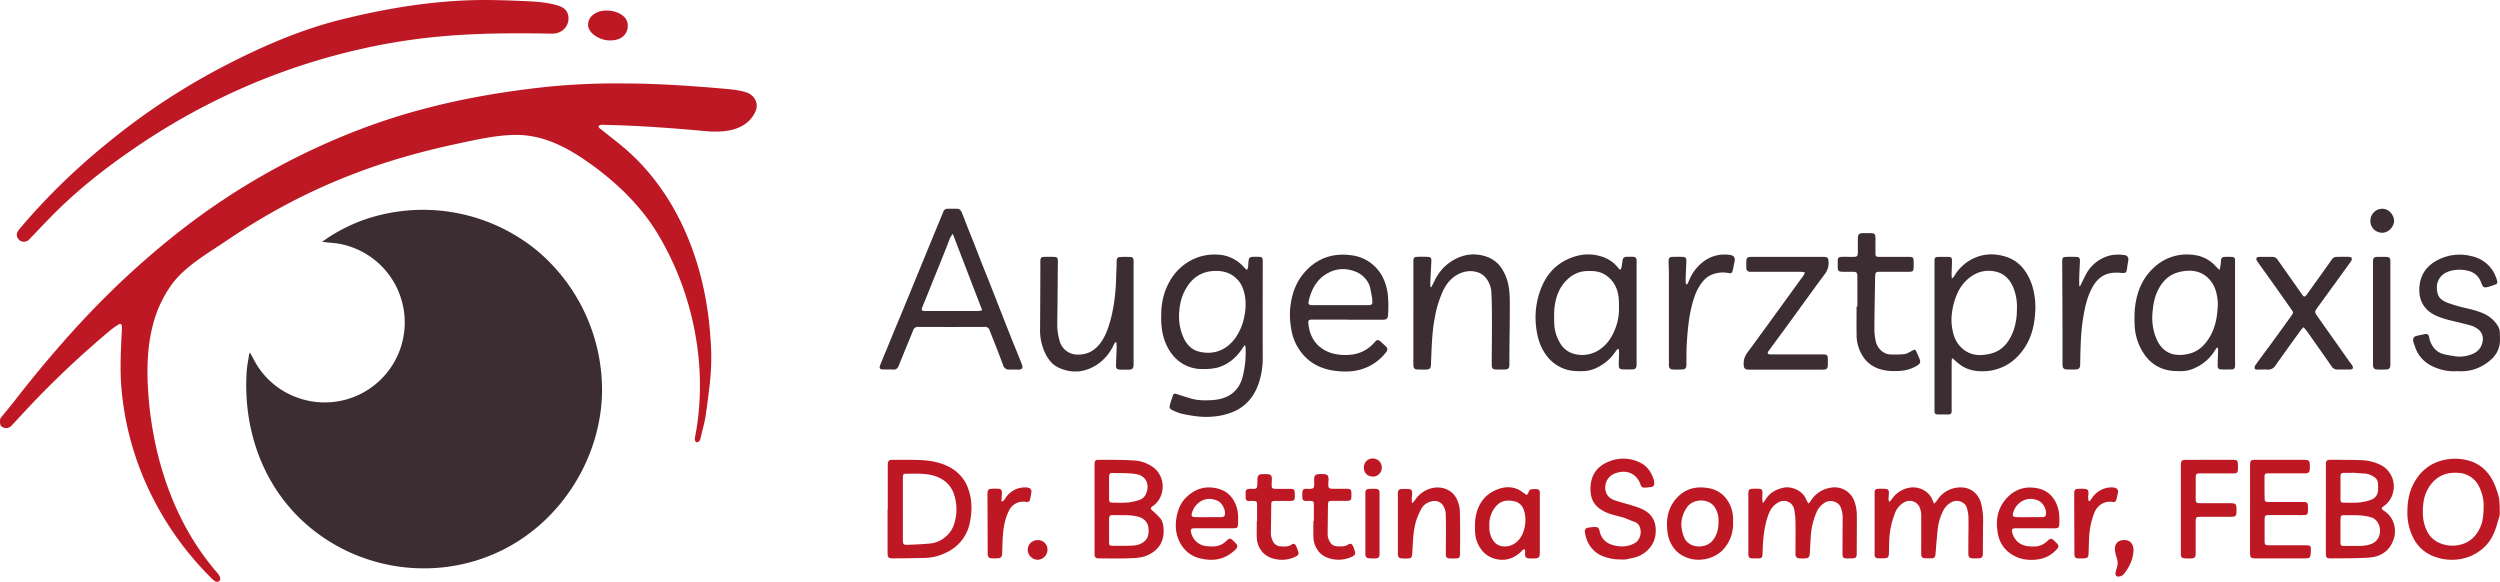 <svg xmlns="http://www.w3.org/2000/svg" viewBox="0 0 1572.99 366.05"><defs><style>.cls-1{fill:#3c2d33;}.cls-2{fill:#be1824;}</style></defs><g id="Ebene_2" data-name="Ebene 2"><g id="Ebene_2-2" data-name="Ebene 2"><path class="cls-1" d="M157.3,221.83c.77,1.43,1.38,2.52,2,3.64a49.4,49.4,0,0,0,27.17,24.46,50.33,50.33,0,1,0,27.41-96.47c-2.79-.55-5.67-.64-8.5-1l-2.71-.32c2.09-1.43,3.69-2.62,5.38-3.66a107.66,107.66,0,0,1,20.81-10.14,113.19,113.19,0,0,1,110,20.12,114.79,114.79,0,0,1,39.94,88.62c-.79,38.24-22.22,75.07-55,94.79-35.52,21.39-80.46,20.82-115.76-.73a110.35,110.35,0,0,1-19.7-15.33c-24.43-24-35.2-57.61-33.18-91.38.23-3.81,1-7.59,1.57-11.37A7.33,7.33,0,0,1,157.3,221.83Z"/><path class="cls-2" d="M137.82,365.7c-1.32,1-3.1-.23-4.27-1.38-32.49-32-53.27-74.41-57.14-120-1.06-12.61-.32-25.07.3-37.67a7.08,7.08,0,0,0,0-1.22c-.2-1.65-.83-2.07-2.26-1.18a48.23,48.23,0,0,0-5.54,4q-23,19.28-43.95,40.72c-5.35,5.49-10.5,11.16-15.75,16.75-.67.72-1.31,1.46-2,2.15A4.54,4.54,0,0,1,.63,268c-.75-.72-.87-4.2-.14-5.1,2.71-3.35,5.49-6.64,8.13-10,9.87-12.68,20-25.13,30.64-37.16a569.22,569.22,0,0,1,39.6-41c10.89-10.09,22.11-19.8,33.81-28.94a436.71,436.71,0,0,1,121.2-67.12C270.54,65.52,308.33,58.3,347,54.34a445.2,445.2,0,0,1,47.18-1.82c19.4.08,38.68,1.37,58,3,5.85.55,11.89.81,17.51,2.65,5,1.63,7.81,6.83,5.77,11.62-5.29,12.37-19.52,13.81-31.22,12.74-19.33-1.76-38.52-3.23-57.94-3.81-2.24-.07-4.49-.13-6.73-.18a3.73,3.73,0,0,0-3,.79c.14,1.3,1.28,1.76,2.13,2.45,5.63,4.57,11.47,8.9,16.85,13.75,32.3,29.15,48.19,72.32,51.3,114.93.07,1,.14,2,.22,3a146.78,146.78,0,0,1-.54,28.58c-.81,6.63-1.58,13.27-2.59,19.87-.56,3.62-1.59,7.15-2.42,10.72-.23,1-.47,2.07-.76,3.09a4.16,4.16,0,0,1-.73,1.76,2.4,2.4,0,0,1-1.82.82c-.46-.12-.87-1-1-1.68a6.26,6.26,0,0,1,.23-2.17c8.32-43.55-1.25-91-24.4-128.62-10-16.25-24.41-30.22-39.77-41.46-14.74-10.78-30.58-19.76-49.37-19.48-12.09.19-24.18,3-35.95,5.5s-23.49,5.38-35,8.78a385.08,385.08,0,0,0-67.12,26.55c-1.51.77-3,1.56-4.51,2.35a417.48,417.48,0,0,0-38.53,23.18c-11.42,7.74-26,16.05-34.33,27.19A75.19,75.19,0,0,0,96.06,205c-3.54,13.88-3.76,28.41-2.74,42.69,2.93,40.95,16.53,82,43.54,112.9C138.15,362.07,139.4,364.53,137.82,365.7Z"/><path class="cls-2" d="M318.71,21c-21.4.21-42.76,1.4-64,4.63q-6,.91-12,2a410.35,410.35,0,0,0-84.23,25.17,417.61,417.61,0,0,0-73.23,40c-17,11.57-33.39,24.24-48.13,38.57-6.08,5.9-11.84,12.13-17.75,18.22a19,19,0,0,1-1.54,1.57,4.5,4.5,0,0,1-5.44.07c-1.87-1.62-2.33-3.7-1.16-5.69A18.79,18.79,0,0,1,13,143.19,407.87,407.87,0,0,1,67,90.49a424.39,424.39,0,0,1,72-47.88c23.45-12.3,48.72-23.48,74.47-30C243,5.19,273.27.18,303.75,0c8,0,15.95.24,23.91.58s15.87.6,23.45,2.94c3.15,1,5.67,2.65,6.36,6a9.41,9.41,0,0,1-3.88,9.86,10.74,10.74,0,0,1-6.24,1.79C337.8,21,328.25,20.9,318.71,21Z"/><path class="cls-1" d="M783,217.34c-.4.58-.81,1.14-1.19,1.73-3.83,5.86-8.93,10.22-15.67,12.2a34.59,34.59,0,0,1-9,.92,23.69,23.69,0,0,1-16.06-5.49,27,27,0,0,1-6.65-8.65c-3.37-6.5-4-13.49-3.79-20.66A44,44,0,0,1,733,183.48c2.74-7.53,7.13-13.89,14-18.27a31.18,31.18,0,0,1,19.05-5,23,23,0,0,1,16.54,7.82c.52.59,1.13,1.1,2,1.88a8.3,8.3,0,0,0,.68-1.76c.17-1.37.18-2.77.35-4.14.21-1.76.72-2.27,2.49-2.39a38,38,0,0,1,4.4,0c1.43.08,1.81.53,2,2a8,8,0,0,1,0,1c0,20.38-.07,40.76,0,61.14a49,49,0,0,1-2.09,14c-2.44,8.2-7.16,14.78-15,18.7A40.91,40.91,0,0,1,763,262.12c-6.49.66-12.85-.43-19.16-1.73a27.24,27.24,0,0,1-6.36-2.45c-1.61-.79-1.81-1.46-1.35-3.21.51-2,1.19-3.89,1.82-5.83a1.49,1.49,0,0,1,2.09-1.08c.86.28,1.7.59,2.55.86,2,.62,4,1.21,6,1.85,4.68,1.48,9.5,1.53,14.3,1.19s9.31-1.56,13.1-4.74a19.11,19.11,0,0,0,5.88-9.94,62.67,62.67,0,0,0,1.88-17.69,11.67,11.67,0,0,0-.3-1.94Zm-41.15-18.7a32.41,32.41,0,0,0,3.29,14.79c1.91,3.68,4.79,6.56,8.79,7.66,9.25,2.56,17.56-.56,23.24-8.29a34,34,0,0,0,5.68-13.36,34.35,34.35,0,0,0,.64-11.9c-.53-3.81-1.54-7.5-4-10.6-4-4.92-9.17-6.68-15.34-6.46-9,.32-14.91,5.05-18.8,12.68C742.87,187.87,742.08,193.05,741.81,198.64Z"/><path class="cls-1" d="M637.84,232.52c-.9,0-1.8-.05-2.69,0a3.66,3.66,0,0,1-3.94-2.65c-1.34-3.49-2.6-7-4-10.5-1.49-3.86-3.08-7.7-4.55-11.57a2.89,2.89,0,0,0-3.12-2.11q-20.91.08-41.83,0a3,3,0,0,0-3.15,2.1c-1.49,3.78-3.06,7.53-4.6,11.29s-3.08,7.52-4.6,11.29a3.16,3.16,0,0,1-3.43,2.15c-2.11-.08-4.24,0-6.35-.06s-2.5-.88-1.78-2.71c1.52-3.86,3.14-7.68,4.72-11.51l4.17-10.15L567,197.72c1.39-3.38,2.8-6.75,4.19-10.14s2.9-7.07,4.34-10.6l4.26-10.38c1.39-3.38,2.77-6.77,4.17-10.15s2.9-7.07,4.36-10.6q2.65-6.42,5.31-12.84a2.61,2.61,0,0,1,2.51-1.65q3-.09,6.11,0c1.66,0,2.44,1.24,3,2.54,1.38,3.39,2.63,6.83,4,10.24s2.85,7.09,4.25,10.64,2.82,7.28,4.25,10.91,2.85,7.08,4.26,10.63,2.73,7,4.1,10.45,2.78,7.11,4.18,10.67q2.22,5.67,4.46,11.35,2.12,5.33,4.27,10.63c1.33,3.32,2.72,6.62,4,10,.8,2.11.08,3.09-2.17,3.17C639.8,232.55,638.82,232.52,637.84,232.52ZM618,195.23c-6.19-16.07-12.24-31.8-18.5-48.06a15.45,15.45,0,0,0-1.59,2.29c-.86,2-1.6,4.09-2.4,6.13q-2.07,5.22-4.16,10.43c-1.4,3.47-2.83,6.92-4.23,10.39-1.46,3.62-2.89,7.25-4.35,10.87-.85,2.12-1.79,4.2-2.59,6.33-.53,1.43-.14,1.92,1.38,2.09.24,0,.49,0,.73,0q16.53,0,33,0A17.39,17.39,0,0,0,618,195.23Z"/><path class="cls-1" d="M1228.11,225.72c0,.7-.14,1.4-.14,2.1q0,14.67,0,29.35c0,.58,0,1.15,0,1.72a1.76,1.76,0,0,1-1.84,1.87c-2.37,0-4.73,0-7.1,0a1.74,1.74,0,0,1-1.85-1.85c0-.65,0-1.3,0-2V165c0-.49,0-1,0-1.47.06-1.14.62-1.87,1.81-1.88,2.44,0,4.89-.08,7.34,0,1.41.06,1.87.7,1.85,2.33,0,2.78-.19,5.55-.25,8.32,0,.85.08,1.7.15,3,.73-.66,1.14-.9,1.34-1.25a27.55,27.55,0,0,1,12.55-11.58,26,26,0,0,1,14.81-2.14c6.34.87,11.9,3.4,16.07,8.42a33.37,33.37,0,0,1,6.2,12.33,47.48,47.48,0,0,1,1.37,17c-.72,9.48-3.6,18.22-10.18,25.35a30.06,30.06,0,0,1-22,10.15c-5,.14-9.75-.67-14-3.44a40.67,40.67,0,0,1-3.79-3c-.61-.51-1.14-1.09-1.71-1.64Zm-.25-24.61a42.56,42.56,0,0,0,.28,4.38c.61,3.88,1.49,7.69,3.93,10.91,5.32,7,12.49,8.2,20.89,6,7.06-1.89,11.23-7.32,13.82-14.09a39.64,39.64,0,0,0,2.24-13.42,32.45,32.45,0,0,0-2.5-14.56c-2.12-4.62-5.43-8.06-10.36-9.31a18.78,18.78,0,0,0-14.2,1.85,25.14,25.14,0,0,0-10.47,11.92A42.74,42.74,0,0,0,1227.86,201.11Z"/><path class="cls-1" d="M1017.81,219.56c-.44.54-.91,1.06-1.31,1.62a29,29,0,0,1-10.81,9.69,21.24,21.24,0,0,1-8.84,2.62c-4.16.13-8.27.15-12.31-1.3a24.49,24.49,0,0,1-12-9.19c-3.94-5.57-5.52-11.93-6.16-18.56a49.88,49.88,0,0,1,3-22.36c2.87-7.68,7.69-14.06,15.07-18,7.12-3.78,14.66-5.21,22.67-2.85a21.31,21.31,0,0,1,11.17,7.46,5,5,0,0,0,.66.71c.11.1.3.11.75.26a9.26,9.26,0,0,0,.6-1.62c.25-1.44.39-2.9.64-4.35a2.25,2.25,0,0,1,2.31-2.1c1.47,0,2.94-.08,4.4,0s2,.72,2.09,2.2c.06.89,0,1.79,0,2.69q0,31,0,61.91c0,.49,0,1,0,1.46-.15,1.68-.77,2.46-2.39,2.54a63.17,63.17,0,0,1-6.6,0c-1.64-.08-2.24-.78-2.24-2.58,0-2.53.17-5.06.22-7.58,0-.85-.12-1.69-.18-2.54Zm.84-24.57c.05-6.12-.06-10.43-2-14.46a17.28,17.28,0,0,0-8.12-8.43c-3.32-1.63-6.75-1.67-10.26-1.55a18,18,0,0,0-11.51,4.76c-5.5,4.84-7.88,11.28-8.69,18.33a75.75,75.75,0,0,0-.14,9.77,25,25,0,0,0,3.47,12.08,14.23,14.23,0,0,0,8.69,7.09,19.44,19.44,0,0,0,15.15-1.86c5.61-3.28,9-8.35,11.22-14.32A32.66,32.66,0,0,0,1018.65,195Z"/><path class="cls-1" d="M1396.59,169.85c.3-1.63.53-2.69.68-3.77.11-.81.11-1.63.2-2.44a2,2,0,0,1,2.07-2c1.63-.06,3.26-.06,4.89,0a1.77,1.77,0,0,1,1.86,1.85c0,.41,0,.82,0,1.23q0,32,0,64.08a16.27,16.27,0,0,1,0,1.71,1.88,1.88,0,0,1-1.85,1.92c-2.36.08-4.73.14-7.09,0-1.52-.07-2.08-.92-2-2.75,0-2.85.18-5.7.25-8.56,0-.76,0-1.52-.08-2.28l-.57-.17c-.5.69-1,1.35-1.5,2.07a28,28,0,0,1-11.92,10.55,19.71,19.71,0,0,1-8.2,2.2c-4.08.05-8.09.07-12.07-1.31a23.42,23.42,0,0,1-11.29-8.19,34.36,34.36,0,0,1-6.87-20,73.79,73.79,0,0,1,.06-8.8c.89-10.48,4.33-19.88,12.35-27.09a30.17,30.17,0,0,1,24.64-7.71,22,22,0,0,1,14.21,7.41A26.62,26.62,0,0,0,1396.59,169.85Zm-1.17,22.57c0-.81.06-1.64,0-2.44-.41-4.43-1.25-8.75-3.89-12.45-5-7.06-12.6-8.42-20.8-6.26-7,1.85-11.27,7-14,13.66a37.82,37.82,0,0,0-2.21,10.23,34.64,34.64,0,0,0,2.28,18c4.12,9.55,12,11.66,21,9.28,5.91-1.56,10-5.83,13-11.19C1394.06,205.35,1395.11,199,1395.42,192.42Z"/><path class="cls-1" d="M847.73,201.09H826c-2.74,0-3,.32-2.72,3,.86,7.24,4.1,13,10.68,16.51a21.74,21.74,0,0,0,6.2,2.15,32,32,0,0,0,12.18.06,22.09,22.09,0,0,0,12.41-7.31c1.74-2,2.35-2,4.34-.22.9.82,1.8,1.65,2.69,2.49,1.31,1.24,1.52,2.27.49,3.63a31,31,0,0,1-10.35,8.79c-7.27,3.79-15.06,4.15-22.89,3-9.27-1.39-16.88-5.83-22-13.92a31,31,0,0,1-4.45-11.53,51.26,51.26,0,0,1-.86-13.14c.8-8.8,3.36-16.9,9.41-23.61,7.77-8.6,17.56-11.91,28.87-10.41a25.48,25.48,0,0,1,20.38,14.61,32.84,32.84,0,0,1,3,12.27,76.22,76.22,0,0,1,0,10.25c-.16,3-.88,3.46-3.83,3.46H847.73ZM843.3,192h16.86c3.15,0,3.57-.33,3.25-3.55-.23-2.41-.81-4.8-1.26-7.19a13.34,13.34,0,0,0-3.28-6.16c-2.88-3.32-6.69-4.82-10.86-5.54a19.08,19.08,0,0,0-11.65,1.82c-7.37,3.58-11,10.08-12.87,17.73-.56,2.33,0,2.9,2.47,2.9Z"/><path class="cls-1" d="M900.6,180.7c.64-1.28,1.31-2.54,1.93-3.84A29.27,29.27,0,0,1,913,164.56c7.46-4.84,15.47-5.9,23.78-2.51a18.49,18.49,0,0,1,8.86,8.13c3.35,5.67,4.24,12,4.3,18.36.11,11.25-.15,22.51-.24,33.76,0,2.36,0,4.73,0,7.1s-.71,3-3.07,3.11c-1.72,0-3.43,0-5.14,0-2.27-.09-2.91-.71-2.9-3,0-8.4.15-16.8.13-25.2,0-6.76,0-13.54-.36-20.29a15.74,15.74,0,0,0-3.67-9.42c-3.25-3.88-9.24-4.86-14.22-3.27-5.86,1.87-9.77,6-12.4,11.4a68.39,68.39,0,0,0-5.23,16.72c-1.87,9.49-2,19.12-2.45,28.72,0,.25,0,.49,0,.74-.08,3-.7,3.61-3.61,3.63-1.63,0-3.26,0-4.89-.05-1.86-.1-2.45-.74-2.6-2.55,0-.49,0-1,0-1.47V165.07c0-.32,0-.65,0-1,.1-1.84.54-2.39,2.32-2.46,2.2-.1,4.41-.1,6.61,0,2,.08,2.49.75,2.39,2.82-.23,4.56-.47,9.13-.67,13.69,0,.83.09,1.67.13,2.5Z"/><path class="cls-1" d="M701.73,215.28c-.38.66-.8,1.31-1.13,2A29.72,29.72,0,0,1,690.87,229c-7.64,5.26-15.84,6.23-24.34,2.54-3.9-1.69-6.65-4.88-8.62-8.69a33.54,33.54,0,0,1-3.5-16.06c.11-13,.13-26.09.19-39.13,0-1.23-.05-2.45,0-3.67.08-1.8.55-2.29,2.39-2.36q3.06-.1,6.12,0c2.09.06,2.52.59,2.5,2.69-.12,12.89-.2,25.77-.37,38.65A37,37,0,0,0,666.85,215a11.63,11.63,0,0,0,9.51,8c7.73.78,13.21-2.61,17.19-8.87,2.65-4.16,4.07-8.82,5.39-13.55A102,102,0,0,0,701.62,185c.64-5.57.64-11.22.9-16.84.06-1.38,0-2.77.1-4.15.11-1.63.61-2.22,2.26-2.3,2.11-.11,4.24-.11,6.36,0,1.45.07,1.94.69,2,2.22.06.89,0,1.79,0,2.68v61.89c0,.41,0,.82,0,1.22-.12,2.12-.75,2.79-2.82,2.86-1.8.05-3.59,0-5.39,0-2.3-.06-2.91-.67-2.85-3,.09-3.66.3-7.33.41-11,0-1-.07-2-.11-3Z"/><path class="cls-1" d="M1546.12,233.51a29.78,29.78,0,0,1-12.82-1.87c-6.62-2.36-11.51-6.65-13.79-13.52-.35-1.09-.82-2.14-1.06-3.25-.44-2,.28-3.1,2.29-3.58,1.51-.36,3-.65,4.55-1,1.89-.4,2.84.09,3.15,2a13.6,13.6,0,0,0,2,5.19,11.63,11.63,0,0,0,7.27,5.39,75.46,75.46,0,0,0,8.17,1.43,20.4,20.4,0,0,0,9.82-1.6,10.15,10.15,0,0,0,6.42-10.72,7.57,7.57,0,0,0-3.59-5.31,14,14,0,0,0-3.5-1.71c-2.72-.83-5.49-1.5-8.26-2.17-5.13-1.24-10.31-2.28-15.1-4.71-7.54-3.84-10.29-10.86-9.25-18.79,1-7.75,5.51-13,12.53-16.27a29.84,29.84,0,0,1,20.26-1.81,20.94,20.94,0,0,1,13.43,9.42,24.49,24.49,0,0,1,2.47,5.81c.52,1.72,0,2.3-1.72,2.85-1.39.45-2.78.95-4.2,1.3-2.17.54-2.74.23-3.64-1.75-.33-.74-.58-1.52-.94-2.26a11,11,0,0,0-7.47-6.13,22,22,0,0,0-10.88-.11c-7.51,1.8-10.41,8-8.38,14.73.87,2.85,3.37,4.33,6,5.39a96.32,96.32,0,0,0,13.13,3.73c4.33,1.08,8.68,2.23,12.55,4.64a20.11,20.11,0,0,1,5.93,6c1.34,2,1.43,3.88,1.46,6,0,.65,0,1.31,0,2,.45,8.44-4.44,13.54-11.12,17.37A27.27,27.27,0,0,1,1546.12,233.51Z"/><path class="cls-1" d="M1449.44,205.89a20.17,20.17,0,0,0-1.81,1.88c-5.29,7.34-10.61,14.66-15.81,22.06a5.47,5.47,0,0,1-5.31,2.72c-1.87-.16-3.75,0-5.63,0-.87,0-2,.22-2.28-.88a3.14,3.14,0,0,1,.67-2.17c3.28-4.56,6.65-9.07,10-13.61q6.27-8.61,12.46-17.25c1.37-1.89,1.39-2,.08-3.82q-6.37-9.12-12.83-18.18c-2.92-4.12-5.91-8.19-8.8-12.33a2.56,2.56,0,0,1-.43-1.94c.13-.39,1-.72,1.63-.73,2.85-.07,5.71,0,8.57,0a3.77,3.77,0,0,1,3.2,1.93l12.26,17.38c1.13,1.6,2.22,3.22,3.37,4.8.74,1,1.34,1.07,2.19.18a17.73,17.73,0,0,0,1.45-2c4.89-6.82,9.81-13.62,14.66-20.48a3.71,3.71,0,0,1,3.21-1.84c2.53,0,5.06-.06,7.59,0,.66,0,1.75.37,1.85.76a3,3,0,0,1-.58,2.16q-10.66,14.78-21.38,29.49c-1.41,1.94-1.34,2.61.07,4.61L1478,227.2c.61.86,1.32,1.66,1.89,2.55,1.1,1.67.65,2.69-1.28,2.74-2.69.08-5.38,0-8.08,0a4.05,4.05,0,0,1-3.45-1.94q-7.68-11-15.46-22C1451,207.7,1450.28,206.94,1449.44,205.89Z"/><path class="cls-1" d="M1135.67,171.36a28.3,28.3,0,0,0-2.85-.35h-30.1A12.17,12.17,0,0,1,1101,171a2.17,2.17,0,0,1-2.2-2.42,45.08,45.08,0,0,1,0-4.65c.07-1.48.61-2,2.09-2.22a14.07,14.07,0,0,1,1.95-.07h43.81c.32,0,.65,0,1,0,2.3.11,2.74.64,2.86,3a11.3,11.3,0,0,1-2.29,7.74c-7.26,9.73-14.31,19.61-21.47,29.42-4.65,6.38-9.36,12.73-14,19.1-.9,1.24-.59,1.94.92,2.09.49,0,1,0,1.47,0h31.57c3,0,3.33.36,3.36,3.41,0,1.06,0,2.12,0,3.18-.07,2.31-.66,2.9-2.9,3h-45.76a12.67,12.67,0,0,1-1.95-.07,2.3,2.3,0,0,1-2.27-2.42,11.1,11.1,0,0,1,2.09-8c11.15-15.16,22.16-30.43,33.22-45.66.72-1,1.5-1.93,2.19-2.94A18.7,18.7,0,0,0,1135.67,171.36Z"/><path class="cls-2" d="M1463.43,320.22V293.81c0-.57,0-1.14,0-1.71.1-2.26.57-2.79,2.76-2.78,6.44,0,12.88,0,19.32.2a29.42,29.42,0,0,1,12.69,3.19,15.1,15.1,0,0,1,7.63,16.53,14.65,14.65,0,0,1-6.14,9.36c-1.46,1-1.4,1.7.18,2.71a14.3,14.3,0,0,1,5.69,6.52,15.9,15.9,0,0,1,.18,12.37c-2.66,6.91-8.28,10.2-15.32,10.65-8,.52-16.13.4-24.2.49-2.32,0-2.81-.6-2.81-3.25q0-13.93,0-27.87Zm9.19,13.73h0c0,2.36,0,4.72,0,7.08s.31,2.47,2.59,2.45l5.38,0a55.47,55.47,0,0,0,6.83-.13c4.13-.57,8-1.67,9.59-6.31,1.46-4.34-.4-10.21-5.25-11.59a32,32,0,0,0-6.73-1.15c-3.24-.22-6.51-.13-9.77-.15-2.21,0-2.58.31-2.62,2.5C1472.58,329.06,1472.62,331.5,1472.62,334Zm7.41-36.54v.13c-1.63,0-3.26,0-4.89,0-2.06,0-2.49.39-2.51,2.39,0,4.72,0,9.45,0,14.17,0,1.8.4,2.18,2.15,2.19,3.18,0,6.38.16,9.53-.13a28.41,28.41,0,0,0,7.34-1.65,6.48,6.48,0,0,0,4.58-5.55,33.16,33.16,0,0,0-.06-5.08,5.1,5.1,0,0,0-2.64-3.92,11.2,11.2,0,0,0-5.45-2C1485.39,297.88,1482.71,297.61,1480,297.41Z"/><path class="cls-2" d="M688.67,320.15v-26.4c0-.65,0-1.31,0-2,.13-1.83.58-2.43,2.35-2.42,7.34,0,14.69-.11,22,.38A22.49,22.49,0,0,1,726,294.32c7.5,6,7.41,18-.24,23.83-.19.15-.42.25-.62.4-1.44,1.07-1.34,1.6,0,2.77a47.88,47.88,0,0,1,4.69,4.54c1.64,1.85,2.07,4.24,2.27,6.6.63,7.65-2.76,13.67-10.12,16.92-4,1.79-8.26,1.76-12.46,1.91-5.86.21-11.73.06-17.6.06-.41,0-.82,0-1.22-.06a2,2,0,0,1-2-2.06c0-.49,0-1,0-1.46q0-13.81,0-27.62Zm9.16,14h0c0,2.36,0,4.73,0,7.09,0,1.69.37,2.15,1.94,2.17,4.49,0,9,.13,13.45-.17a11.27,11.27,0,0,0,7.29-3.06c2.08-2,2.27-4.57,2.16-7.24-.18-4-2.54-6.77-6.46-7.81-5.38-1.43-10.86-.92-16.3-1-1.58,0-2,.59-2.06,2.4C697.79,329.1,697.83,331.62,697.83,334.15Zm0-27.1h0c0,2.2,0,4.39,0,6.59s.29,2.6,2.5,2.62a91.56,91.56,0,0,0,9.52-.11,31.45,31.45,0,0,0,7.33-1.69,6.57,6.57,0,0,0,3.2-2.51c3.41-5.48,1.67-12.62-5.85-13.7-4.73-.68-9.58-.55-14.38-.66-1.82,0-2.28.52-2.32,2.38C697.77,302.32,697.82,304.69,697.82,307.05Z"/><path class="cls-2" d="M1188.78,315.77a12.15,12.15,0,0,0,1.42-1.52,16.77,16.77,0,0,1,10.86-7.31c5.21-1.19,12.29,1.34,14.86,7.63.27.65.56,1.29,1,2.36a16.38,16.38,0,0,0,1.82-2,17.26,17.26,0,0,1,13-8.15c7.15-.86,13.06,3.05,14.89,10.44a43.24,43.24,0,0,1,1.13,11.16c-.1,6.6-.11,13.2-.15,19.81,0,2.25-.63,3-2.82,3.1a28.35,28.35,0,0,1-3.91,0c-1.66-.14-2.34-.83-2.39-2.51-.06-2.28,0-4.56,0-6.84,0-5.55.17-11.09.06-16.63a21.76,21.76,0,0,0-1.09-6c-1-3.28-5.49-5.12-8.71-3.72a11.89,11.89,0,0,0-6.09,5.75,34.53,34.53,0,0,0-3.52,12.12q-.71,7.41-1.3,14.84c-.2,2.48-.67,3-3.12,3-1.14,0-2.29,0-3.42-.05-1.87-.15-2.43-.73-2.48-2.63-.05-2.28,0-4.57,0-6.85,0-5.71,0-11.42,0-17.12a12.58,12.58,0,0,0-1.34-6.13,6.77,6.77,0,0,0-8.88-2.69,12.71,12.71,0,0,0-6.33,7.14,52.39,52.39,0,0,0-3.55,17.14c-.14,2.69-.12,5.38-.21,8.07-.08,2.39-.68,3-3.09,3.09-1.31.06-2.61.05-3.92,0a2,2,0,0,1-2-2,16.28,16.28,0,0,1,0-1.71V311.15a16.28,16.28,0,0,1,0-1.71,1.88,1.88,0,0,1,1.91-1.86,42,42,0,0,1,4.89,0c1.69.12,2.22.82,2.17,2.59,0,1.39-.19,2.77-.22,4.15A5.28,5.28,0,0,0,1188.78,315.77Z"/><path class="cls-2" d="M558.57,320.31V293.89c0-.49,0-1,0-1.47.09-2.46.64-3.09,3-3.09,6.11,0,12.24-.13,18.34.18,6.38.34,12.62,1.59,18.28,4.81a24.12,24.12,0,0,1,11,13.17c2.49,6.83,2.49,13.88,1.14,20.76a26.27,26.27,0,0,1-15.14,19.5,31.61,31.61,0,0,1-13.15,3.31q-10.15.19-20.3.28c-2.68,0-3.27-.66-3.28-3.39V320.31Zm9.52.15h0v5.14q0,6.86,0,13.7c0,3.25.28,3.62,3.42,3.49,4.71-.2,9.44-.38,14.14-.86a17.59,17.59,0,0,0,9.6-4.45c4.18-3.56,5.71-8.43,6.35-13.62a29.14,29.14,0,0,0-1.19-12.32,17.08,17.08,0,0,0-5.49-8.46c-3.87-3.16-8.5-4.44-13.33-4.84-3.65-.3-7.34-.18-11-.18-2.22,0-2.5.34-2.5,2.6Q568.08,310.56,568.09,320.46Z"/><path class="cls-2" d="M1109.18,316.54a17.55,17.55,0,0,0,1.45-1.82c2.57-4.51,6.65-6.8,11.55-7.86s12,1.65,14.15,7.24a20.51,20.51,0,0,0,1.55,2.7,11.31,11.31,0,0,0,1.3-1.41,17.85,17.85,0,0,1,12.57-8.5,13.18,13.18,0,0,1,15.11,8.77,26.12,26.12,0,0,1,1.46,8.87c0,7.91,0,15.82-.08,23.73,0,2.52-.53,3-3,3.08-1.22,0-2.45.07-3.67,0-1.62-.09-2.13-.65-2.27-2.28a14.44,14.44,0,0,1,0-1.47q0-11,.1-22a17.8,17.8,0,0,0-1.26-6.41c-1.33-3.53-6.28-4.93-9.5-3.17a13.07,13.07,0,0,0-5.84,6.65,45.87,45.87,0,0,0-3.51,15.4c-.19,3.34-.36,6.68-.55,10-.16,2.63-.8,3.24-3.48,3.29a24.38,24.38,0,0,1-3.42-.08,2.17,2.17,0,0,1-2.12-2.26,14.42,14.42,0,0,1,0-1.47c0-6.36.09-12.72,0-19.08a47,47,0,0,0-.78-7.77,6.61,6.61,0,0,0-9.78-4.68c-3.72,1.88-5.62,5.13-6.85,8.82-2.44,7.26-3.07,14.82-3.28,22.41-.11,4-.24,4.13-4.19,4.12-4.81,0-4.8,0-4.79-4.74q0-17.62,0-35.24c0-.32,0-.65,0-1,.07-2.23.54-2.75,2.72-2.84,1.3-.06,2.61-.07,3.91,0,1.69.09,2.19.56,2.24,2.24,0,1.47-.11,2.94-.1,4.4A17.08,17.08,0,0,0,1109.18,316.54Z"/><path class="cls-2" d="M1514.72,322.09c0-8.68,2-16,6.85-22.42a26.69,26.69,0,0,1,12.15-9.08,32,32,0,0,1,18.77-1,23.38,23.38,0,0,1,13.42,8.84c2.74,3.52,4.24,7.56,5.63,11.79s1.29,8.3,1.29,12.51a5.45,5.45,0,0,1-.07,1.46c-1.87,6.65-3.46,13.41-8.35,18.72a28.52,28.52,0,0,1-13.81,8.29,30.7,30.7,0,0,1-17.82-.64,23.66,23.66,0,0,1-14.87-13.24A34.47,34.47,0,0,1,1514.72,322.09Zm48-3.64a30.08,30.08,0,0,0-.46-5.19,31,31,0,0,0-2.53-7.33,15.24,15.24,0,0,0-13.15-8.41c-7.62-.53-13.69,2.17-18,8.54a24.54,24.54,0,0,0-3.93,11.67c-.56,5.59-.18,11.07,2.32,16.22a15.35,15.35,0,0,0,8.36,7.84,20.2,20.2,0,0,0,14.33.45c5.34-1.84,8.67-5.53,10.91-10.48C1562.33,327.81,1562.62,323.59,1562.72,318.45Z"/><path class="cls-1" d="M1168.65,192.89V174.06c0-2.55-.43-3-2.93-3.06-2,0-3.91,0-5.87,0-3.13,0-3.57-.48-3.57-3.51,0-1.14,0-2.29,0-3.43.07-1.79.54-2.36,2.34-2.43,2.36-.09,4.73,0,7.09,0,2.87,0,3.2-.31,3.24-3.24,0-2.69,0-5.38,0-8.07,0-3,.68-3.62,3.59-3.63h3.91c3.14,0,3.57.44,3.58,3.5s0,5.86,0,8.8c0,2.36.26,2.64,2.68,2.64l17.37,0c.57,0,1.15,0,1.71,0,1.73.12,2.17.52,2.25,2.21.07,1.39,0,2.77,0,4.16,0,2.57-.45,3-3,3-5.71,0-11.41,0-17.12,0-4,0-4,0-4.1,4.06-.18,10.59-.41,21.19-.46,31.78a36.77,36.77,0,0,0,.94,8.23c.92,4,4.73,7.76,8.9,7.93a56.28,56.28,0,0,0,9-.21c1.62-.19,3.17-1.19,4.69-2,2.11-1.08,2.16-1.12,3.19,1.11.61,1.33,1.17,2.69,1.71,4,.73,1.87.43,2.86-1.22,3.92a22.76,22.76,0,0,1-10.32,3.47,42.63,42.63,0,0,1-8.3,0c-6.51-.73-12.08-3.35-15.79-9a25,25,0,0,1-4-13.65c-.09-6,0-11.9,0-17.85Z"/><path class="cls-2" d="M1019.49,352a28.9,28.9,0,0,1-12.52-2.73,17.79,17.79,0,0,1-9-11,19.37,19.37,0,0,1-.74-3.34c-.24-1.73.4-2.62,2.14-2.93a27.88,27.88,0,0,1,3.65-.38c2.22-.12,2.94.35,3.46,2.55a11.2,11.2,0,0,0,3.7,6.43,12.06,12.06,0,0,0,3.6,2c5.06,1.74,10.08,1.76,14.87-.92s5.07-11.53-.21-13.32c-2.3-.78-4.5-1.88-6.81-2.64-2.47-.8-5-1.3-7.52-2.07a23.72,23.72,0,0,1-8.46-4.23c-4.39-3.69-5.27-8.65-4.83-13.95.58-7.18,4.44-12.12,11-14.86a23.56,23.56,0,0,1,20.11.45c4.66,2.27,7.3,6.35,8.74,11.24a6.59,6.59,0,0,1,.15,1.94,2,2,0,0,1-1.89,2.17c-1.29.17-2.59.36-3.89.41-1.67.07-2.31-.44-2.87-2.06-2.28-6.5-8.2-9.35-14.84-7.27a9.69,9.69,0,0,0-6,4.33c-2.31,4-2,10.69,4.37,12.87,3.92,1.34,8,2.32,11.9,3.56,3.11,1,6.24,2,8.85,4,4.69,3.62,5.84,8.65,5.17,14.21-1,8.27-8.1,13.34-14,14.55-1.68.35-3.34.77-5,1A22.47,22.47,0,0,1,1019.49,352Z"/><path class="cls-2" d="M1415.73,320.15V293.73c0-.49,0-1,0-1.47.09-2.47.57-2.94,3.11-2.94q14.07,0,28.14,0c1.06,0,2.12,0,3.18,0,2.52.08,3.1.68,3.17,3.27a19.12,19.12,0,0,1-.07,2.93c-.19,1.55-.8,2.12-2.36,2.31a18.08,18.08,0,0,1-2,0h-22.27a1.66,1.66,0,0,0-1.81,1.85c0,4.73,0,9.46.09,14.18,0,1.71.56,2,2.62,2l20.31,0h1.23c2.64,0,3.07.47,3.1,3.18,0,.9,0,1.8,0,2.69-.12,1.79-.62,2.3-2.43,2.35-2.2.06-4.4,0-6.61,0h-15.41c-2.44,0-2.82.34-2.84,2.82q0,6.74,0,13.46c0,2.43.4,2.74,2.92,2.74l23,0c3,0,3.35.42,3.17,3.47,0,.16,0,.32,0,.49-.23,4.11-.38,4.27-4.4,4.27h-30.34c-3,0-3.51-.49-3.52-3.57V320.15Z"/><path class="cls-1" d="M1308.76,180.12c1.18-2.39,2.31-4.8,3.55-7.16a23.56,23.56,0,0,1,16.13-12.4,26.58,26.58,0,0,1,8-.09c2.27.19,3,1.59,2.62,3.79-.28,1.52-.53,3.05-.73,4.58-.35,2.81-.85,3.12-3.61,2.86a27.05,27.05,0,0,0-5.83,0c-6.06.75-10,4.5-12.67,9.66-3,5.61-4.3,11.68-5.38,17.9-1.72,9.95-1.79,20-2,30,0,2.31-.73,3.11-3,3.22-1.55.06-3.1,0-4.65,0-2.81,0-3.46-.71-3.47-3.5,0-6.77,0-13.54,0-20.31q-.07-21.76-.19-43.54c0-.41,0-.82,0-1.22.09-1.54.52-2.17,2-2.25a67.08,67.08,0,0,1,7.09,0c1.62.09,2.12.84,2.06,2.71-.1,3.17-.32,6.35-.42,9.53-.06,2,0,4,0,6.06Z"/><path class="cls-1" d="M1061.49,179c.39-.74.84-1.45,1.16-2.22a27.81,27.81,0,0,1,9.51-12.46,21.92,21.92,0,0,1,16.2-3.93c2.67.37,3.51,1.6,3,4.22-.35,1.76-.69,3.52-1.08,5.27s-.93,2.34-2.67,1.92a18.24,18.24,0,0,0-9.42.61,13.72,13.72,0,0,0-6.59,4.46,30.28,30.28,0,0,0-5.49,10c-3.23,9.44-4.15,19.24-4.78,29.08-.27,4.15-.18,8.32-.26,12.47a16.2,16.2,0,0,1,0,1.71c-.2,1.54-.78,2.23-2.34,2.33a58.66,58.66,0,0,1-6.36,0c-1.51-.08-2.13-.82-2.3-2.35a14.42,14.42,0,0,1,0-1.47q0-28.38,0-56.76c0-2.45-.18-4.89-.19-7.34s.54-2.87,2.88-2.93c1.87-.05,3.75-.06,5.63,0,2.22.08,2.72.61,2.65,2.84-.12,3.67-.32,7.33-.44,11,0,1.09.08,2.19.13,3.29Z"/><path class="cls-2" d="M960.61,311.5c.43-.56.6-.73.72-.93.52-.88.85-2.29,1.58-2.54a11.29,11.29,0,0,1,4.31-.19,1.81,1.81,0,0,1,1.63,1.86c0,.49,0,1,0,1.47v36.42c0,3.11-.58,3.72-3.68,3.76a28.61,28.61,0,0,1-2.93,0c-2.11-.15-2.71-.85-2.67-2.95,0-.87,0-1.74,0-2.57-1.34-.4-1.81.54-2.39,1.14a18.22,18.22,0,0,1-7.15,4.49c-5.86,2.11-14.27-.12-18.22-6a19.45,19.45,0,0,1-3.68-10.69,52.09,52.09,0,0,1,.15-8.29c1.17-8.14,5-14.67,12.76-18.09,4.64-2.05,9.62-2.63,14.47-.3a29.26,29.26,0,0,1,3.25,2.13C959.37,310.59,959.93,311,960.61,311.5ZM937.14,331a14.58,14.58,0,0,0,1.54,7.74c1.61,3,3.89,4.86,7.46,5.06a11.22,11.22,0,0,0,9-3.66c4.66-4.68,5.83-13.89,3.46-19.72a7.91,7.91,0,0,0-5.66-5c-5.23-1.08-9.12-.4-12.57,4.23A17.18,17.18,0,0,0,937.14,331Z"/><path class="cls-2" d="M1280.36,332.38h-11a15.82,15.82,0,0,0-1.95.05c-1.33.17-1.73.7-1.46,2,1.15,5.26,4.61,8.55,10,9.25a33.65,33.65,0,0,0,4.15.16,11.51,11.51,0,0,0,8.1-3.46c1.94-1.84,2.51-1.85,4.46,0,.42.39.83.79,1.23,1.19,1.62,1.64,1.68,2.44.13,4.13a19.22,19.22,0,0,1-11.37,6.2c-6.88,1.09-13.31-.07-18.89-4.52a19,19,0,0,1-6.75-11.85c-1.58-8.59,0-16.52,6.3-22.83,5.23-5.25,11.72-7,19.1-5.38,7.9,1.74,12,8.1,13.09,15.26a44,44,0,0,1,.19,7.08c0,2.13-.66,2.73-2.86,2.76C1288.68,332.42,1284.52,332.38,1280.36,332.38Zm-3.5-7h8.07c1.14,0,2.13-.22,2.37-1.58.54-3-1.64-7.24-4.44-8.64-6.85-3.42-14.16.49-16.13,7.28-.65,2.23-.22,2.87,2,2.92C1271.47,325.45,1274.17,325.41,1276.86,325.41Z"/><path class="cls-2" d="M1390.39,289.32c4.89,0,9.79,0,14.68,0,2.49,0,2.88.4,3,2.79a32.71,32.71,0,0,1,0,3.43c-.14,1.78-.65,2.29-2.45,2.32-3.18.05-6.36,0-9.55,0-3.91,0-7.83,0-11.74,0-2.41,0-2.79.48-2.79,2.91q0,6.48,0,13c0,2.41.35,2.83,2.85,2.84,6.2,0,12.4,0,18.6,0,3.81,0,4.2.37,4.21,4.18,0,.24,0,.49,0,.73,0,3.16-.56,3.66-3.75,3.66l-17.62,0c-.65,0-1.31,0-2,0-1.85.13-2.3.58-2.32,2.39,0,1.38,0,2.77,0,4.15,0,5.39,0,10.77,0,16.15,0,2.87-.59,3.46-3.41,3.5a32.07,32.07,0,0,1-3.67-.09c-1.59-.17-2.1-.77-2.24-2.37,0-.4,0-.81,0-1.22q0-27,0-54.06c0-4.08.21-4.29,4.27-4.3Z"/><path class="cls-2" d="M763.81,332.38H752.57a14.15,14.15,0,0,0-2,.08c-1.09.16-1.47.82-1.26,1.92a11,11,0,0,0,10,9.27,33.72,33.72,0,0,0,4.15.16,11.59,11.59,0,0,0,8.11-3.43c2.08-1.94,2.57-1.93,4.63.07.17.17.34.35.52.52,2.37,2.36,2.39,3.23-.13,5.53-6,5.42-12.93,6.75-20.68,5a18.84,18.84,0,0,1-11.29-6.74c-4.51-5.84-5.63-12.52-4.29-19.64.87-4.64,2.64-8.93,6.12-12.26,5.64-5.41,12.23-7.45,19.95-5.39,5.76,1.53,9.29,5.21,11.38,10.71,1.47,3.9,1.29,7.84,1.19,11.82,0,1.8-.69,2.34-2.7,2.37-3.5.07-7,0-10.51,0h-2Zm-3.84-7h8.32c1.13,0,2.13-.21,2.39-1.56.55-2.86-1.57-7.16-4.22-8.54-6.8-3.52-14,.06-16.32,6.93-.83,2.49-.35,3.13,2.24,3.17S757.44,325.42,760,325.42Z"/><path class="cls-2" d="M1090.42,328.49a23.7,23.7,0,0,1-5.53,16.52c-5.15,6.26-14.6,8.51-21.76,6.41-5.26-1.53-9.2-4.44-11.65-9.27a19.71,19.71,0,0,1-2-5.48c-1.37-8-.71-15.68,4.58-22.25s12.38-8.69,20.55-7.35a17.59,17.59,0,0,1,11.71,6.9,21.25,21.25,0,0,1,4.13,13.29C1090.41,327.67,1090.42,328.08,1090.42,328.49Zm-9.17-.33a14.38,14.38,0,0,0-2.44-9.12c-3.64-5.57-13.62-5.61-17.61.49S1057,332,1059.86,338.6a8.8,8.8,0,0,0,2.45,3c4.07,3.35,11.57,3,15.23-1.46C1080.31,336.74,1081.36,332.84,1081.25,328.16Z"/><path class="cls-2" d="M888.86,316.42c.6-.74,1.24-1.46,1.79-2.24A17.43,17.43,0,0,1,901.59,307c5.66-1.16,12.72,1.11,15.41,7.88a19,19,0,0,1,1.56,6.86c.06,4.4.15,8.8.16,13.2s-.05,9-.1,13.45c0,2.5-.53,3-3,3-1.06,0-2.12,0-3.18,0-2.18-.11-2.72-.65-2.72-2.85,0-4.89.07-9.78.06-14.67,0-3.67,0-7.34-.17-11a11,11,0,0,0-1.25-4.14c-1.75-3.53-5.56-4.14-8.6-3a9.34,9.34,0,0,0-5.3,4.12,45.24,45.24,0,0,0-3.18,7.07c-2.24,6.74-2.19,13.8-2.65,20.79-.23,3.34-.55,3.71-4,3.72-.82,0-1.64,0-2.45-.05-1.95-.18-2.59-.87-2.65-2.79,0-.48,0-1,0-1.46q0-17.87,0-35.71c0-.49,0-1,0-1.47.13-1.41.69-2.12,2.11-2.24a30.58,30.58,0,0,1,4.88,0c1.38.1,2,.85,2,2.33,0,1.22-.16,2.44-.22,3.66,0,.86,0,1.73,0,2.59Z"/><path class="cls-1" d="M1493.07,196.93v-32c0-2.77.46-3.25,3.27-3.3,1.71,0,3.42-.06,5.13,0,1.9.08,2.47.67,2.54,2.53,0,1.14,0,2.28,0,3.42q0,30.57,0,61.13c0,.41,0,.82,0,1.23-.14,1.67-.77,2.44-2.38,2.53a54.14,54.14,0,0,1-6.11,0c-1.67-.11-2.28-.85-2.43-2.5,0-.4,0-.81,0-1.22Z"/><path class="cls-2" d="M826.67,327.93c0-3.5,0-7,0-10.51,0-1.77-.29-2.15-2.08-2.24-1-.05-2,0-2.93,0-1.69-.1-2.11-.53-2.22-2.26a26.8,26.8,0,0,1,0-2.69c.08-2.14.52-2.59,2.6-2.67.9,0,1.8.06,2.69,0,1.56-.11,2-.55,2.12-2.1.08-1.38,0-2.78,0-4.16.11-2.14.87-2.87,3-3,1.05-.05,2.12-.05,3.18,0,2,.09,2.8.88,2.88,2.88,0,1.22-.14,2.44-.15,3.66,0,2.11.45,2.65,2.53,2.69,2.86.06,5.71,0,8.57,0,3,0,3.43.42,3.45,3.35,0,4.16-.08,4.28-4.19,4.28-2.7,0-5.39,0-8.08,0-2.11,0-2.45.38-2.48,2.43-.09,6-.13,12.07-.22,18.1a9.44,9.44,0,0,0,1.36,5.13,5.2,5.2,0,0,0,4.29,2.86c2.51.13,5,.46,7.34-1.07a1.76,1.76,0,0,1,2.85.79,16.31,16.31,0,0,1,1.46,4.12c.29,1.45-.92,2.3-2,2.76a19.67,19.67,0,0,1-12.89,1.39c-3.34-.83-6.27-2.23-8.37-5.09a15.05,15.05,0,0,1-3-8.63c-.09-3.35,0-6.69,0-10Z"/><path class="cls-2" d="M790.94,327.77c0-3.35,0-6.69,0-10,0-2.19-.26-2.51-2.52-2.57-1,0-2,0-2.93,0a1.72,1.72,0,0,1-1.72-1.73,6.3,6.3,0,0,1,0-1c0-3.85-.75-5.17,4.55-4.89,2.26.11,2.66-.37,2.78-2.7.07-1.3,0-2.62.12-3.91a2.46,2.46,0,0,1,2.66-2.6,26.86,26.86,0,0,1,3.91,0c1.69.12,2.44,1,2.46,2.73,0,1.38-.14,2.77-.11,4.15,0,1.88.44,2.28,2.37,2.32,2.94.05,5.87,0,8.81,0s3.37.42,3.39,3.41c0,4.11-.08,4.22-4.26,4.22-2.69,0-5.39,0-8.08,0-2.21,0-2.48.38-2.51,2.6-.06,5.55-.12,11.09-.21,16.64a11.4,11.4,0,0,0,1.25,6.14,5.6,5.6,0,0,0,4.87,3.18c2.43.08,4.89.39,7.06-1.22a1.52,1.52,0,0,1,2.35.45,19.74,19.74,0,0,1,1.82,4.75c.28,1.27-.92,2.11-1.94,2.55a19.31,19.31,0,0,1-12.87,1.42,14.83,14.83,0,0,1-6.94-3.39,14.37,14.37,0,0,1-4.47-10c-.16-3.5,0-7,0-10.51Z"/><path class="cls-2" d="M630.07,315.56c1.73-.33,2.06-1.41,2.64-2.25a14.6,14.6,0,0,1,12.62-6.65,5.89,5.89,0,0,1,1.91.32,2.29,2.29,0,0,1,1.71,2.63c-.2,1.53-.52,3.05-.81,4.56a1.88,1.88,0,0,1-2.31,1.63,15.07,15.07,0,0,0-2.68-.11,9.54,9.54,0,0,0-7.83,4.75,28.61,28.61,0,0,0-2.45,5.81c-2.13,6.77-2,13.82-2.29,20.81,0,.41,0,.82,0,1.23-.15,2.2-.83,2.94-3,3a29.81,29.81,0,0,1-3.66,0c-1.66-.13-2.31-.83-2.47-2.46-.05-.49,0-1,0-1.47q-.06-18.09-.14-36.17c0-3.12.5-3.65,3.7-3.68a28.09,28.09,0,0,1,3.18,0c1.67.18,2.27.91,2.21,2.6S630.19,313.56,630.07,315.56Z"/><path class="cls-2" d="M1314.87,315.33c.5-.68,1-1.36,1.5-2.06a14.61,14.61,0,0,1,12.41-6.61,6.26,6.26,0,0,1,1.93.27,2.39,2.39,0,0,1,1.92,2.95,39.28,39.28,0,0,1-1,4.3c-.42,1.5-.91,1.86-2.51,1.62-5.37-.82-9.72,2.42-11.48,7.06a49.9,49.9,0,0,0-3.13,14.75c-.21,3.5-.24,7-.37,10.51-.09,2.56-.64,3.12-3.22,3.22a32.51,32.51,0,0,1-3.42,0c-1.58-.11-2.14-.71-2.3-2.3,0-.4,0-.81,0-1.22q-.06-18.22-.11-36.45a14.42,14.42,0,0,1,0-1.47c.15-1.62.68-2.22,2.27-2.32a34,34,0,0,1,4.16,0c2,.13,2.58.83,2.54,2.8,0,.81-.17,1.62-.18,2.44s.12,1.53.19,2.29Z"/><path class="cls-2" d="M868,329.27v18.34a12,12,0,0,1,0,1.47c-.18,1.54-.77,2.16-2.37,2.25a30.26,30.26,0,0,1-4.15-.05c-1.7-.16-2.29-.82-2.4-2.5-.06-.89,0-1.79,0-2.69q0-17.37,0-34.73a14.4,14.4,0,0,1,0-1.47c.14-1.45.66-2.13,2.09-2.25a34.69,34.69,0,0,1,4.89,0,2,2,0,0,1,1.94,2.1c0,1.06,0,2.12,0,3.18v16.39Z"/><path class="cls-2" d="M395,16.34a8.78,8.78,0,0,1-6.26,8.39,16.56,16.56,0,0,1-15-2.79,9.37,9.37,0,0,1-3.56-4.9,7.72,7.72,0,0,1,2.35-7.19,12.38,12.38,0,0,1,7.13-3.11C385.71,6,395.13,8.78,395,16.34Z"/><path class="cls-2" d="M1342.38,346.36a22.75,22.75,0,0,1-3.09,10.41,29.71,29.71,0,0,1-2.83,4.26,4.83,4.83,0,0,1-2.34,1.56c-2.53.67-3.51-.41-2.88-3,.21-.87.5-1.72.75-2.58a9.42,9.42,0,0,0-.15-6,23.38,23.38,0,0,1-1-4c-.69-4.05,1.08-6.71,4.67-7.15,4-.49,6.51,1.59,6.89,5.72A5.93,5.93,0,0,1,1342.38,346.36Z"/><path class="cls-1" d="M1506.35,138.81c0,3.88-3.55,7.67-7.42,7.62a7.36,7.36,0,0,1-7.48-7.46,7.52,7.52,0,0,1,7.35-7.62C1502.94,131.27,1506.16,135,1506.35,138.81Z"/><path class="cls-2" d="M652.86,352.21a6.41,6.41,0,0,1-6.22-6.29,6.09,6.09,0,0,1,6.29-6.07,5.85,5.85,0,0,1,6.13,6.13A6.34,6.34,0,0,1,652.86,352.21Z"/><path class="cls-2" d="M863.66,299.83a5.4,5.4,0,0,1-5.52-5.81,5.51,5.51,0,0,1,5.61-5.55,5.62,5.62,0,0,1,5.66,5.76C869.5,297.41,866.51,300.18,863.66,299.83Z"/></g></g></svg>